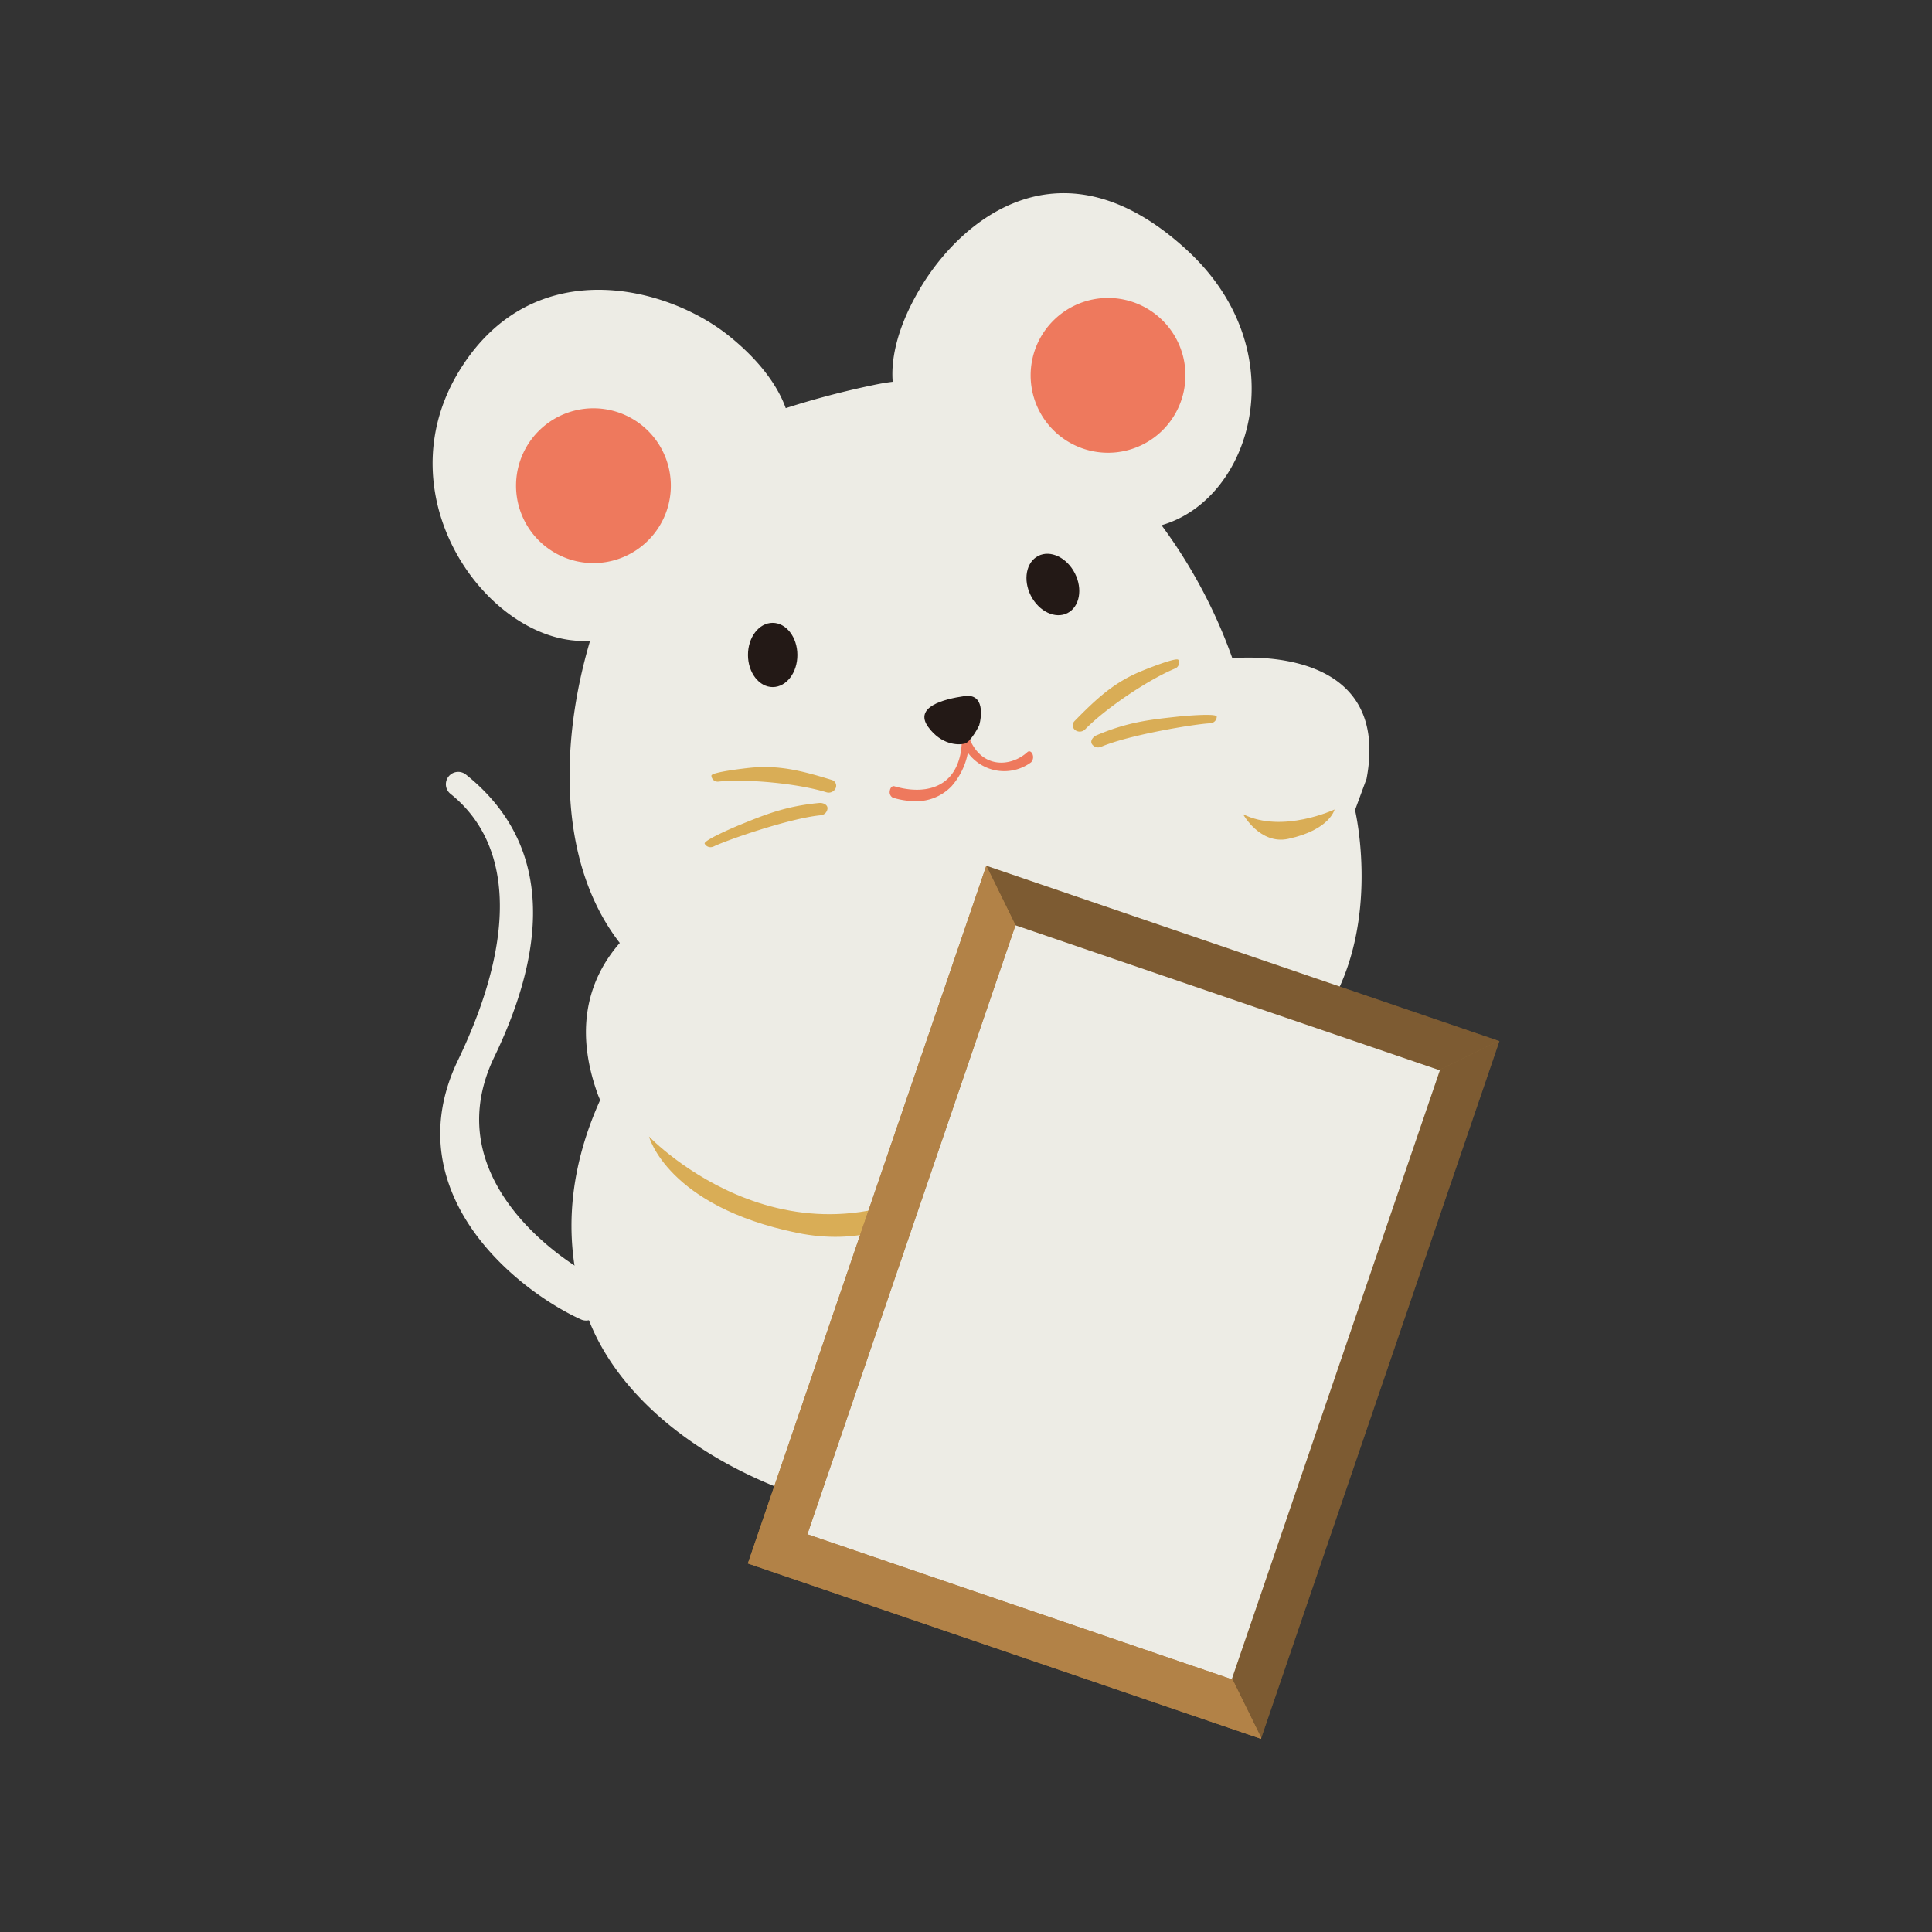 <?xml version="1.0" encoding="UTF-8"?>
<svg data-bbox="126.946 56.687 313.038 453.549" xmlns="http://www.w3.org/2000/svg" width="200mm" height="200mm" viewBox="0 0 566.929 566.929" data-type="color">
    <rect x="0" y="0" width="566.929" height="566.929" fill="#333333" stroke="none"/>
    <g>
        <path fill="#edece5" d="M213.99 98.634c10.412 8.4 14.761 16.064 16.579 21.136a252.332 252.332 0 0125.475-6.725 65.51 65.51 0 015.907-1.014c-.423-5.1.375-14.507 8.106-27.5 12.08-20.3 41.556-44.938 78.279-11.114 32.221 29.677 19.057 73.108-7.5 80.7a150.374 150.374 0 0120.778 39.021c7.4-.566 46.4-1.826 39.392 35.384l-3.382 9.181s9.068 38.058-12.149 64.325c8.956 30.818 8.7 68.757-11.306 98.518-52.6 78.25-181.776 46.312-202.456-16.185-7.4-22.375-3.771-43.418 4.39-61.551-.212-.529-.452-1.044-.647-1.582-7.62-20.955-1.624-35.326 6.415-44.527-18.141-23.386-17.61-58.668-8.712-88.69-28.918 2.069-61.716-41.686-38.156-79.565 21.465-34.505 60.606-24.646 78.987-9.812z" data-color="1"/>
        <path fill="#edece5" d="M132.2 232.951a3.623 3.623 0 014.527-5.659c21.441 17.15 27.074 43.9 8.327 82.844-5.125 10.648-5.831 21.227-2.1 31.445 6.646 18.219 25.575 30.758 34.659 34.846 1.825.819-1.51 7.116-2.333 8.94a3.613 3.613 0 01-4.79 1.817c-10.789-4.852-31.038-18.521-38.5-38.969-4.422-12.123-3.622-24.6 2.383-37.074 17.127-35.595 16.356-63.364-2.173-78.19z" data-color="1"/>
        <path fill="#d9ad56" d="M334.807 196.986c1.052-.439 10.5-4.269 10.987-3.337a1.838 1.838 0 01-1 2.53c-7.808 3.25-20.218 11.558-26.382 17.85a2.207 2.207 0 01-.432.337 2.233 2.233 0 01-2.5-.143 1.76 1.76 0 01-.136-2.66c6.608-6.751 11.626-11.309 19.463-14.577z" data-color="2"/>
        <path fill="#d9ad56" d="M321.8 215.749c8.989-3.823 15.419-4.547 23.633-5.435 2.214-.24 11.567-1.063 11.606-.03a1.941 1.941 0 01-1.479 1.879 2.317 2.317 0 01-.54.088c-4.247.192-23.516 3.321-31.887 6.881a2.182 2.182 0 01-2.77-.884c-.475-.934.391-2.048 1.437-2.499z" data-color="2"/>
        <path fill="#d9ad56" d="M220.013 225.312c8.447-.854 15.03.767 24.06 3.557a1.762 1.762 0 011.147 2.405 2.235 2.235 0 01-2.133 1.316 2.135 2.135 0 01-.54-.091c-8.416-2.6-23.284-4-31.7-3.147a1.839 1.839 0 01-2.088-1.747c-.015-1.05 10.119-2.178 11.254-2.293z" data-color="2"/>
        <path fill="#d9ad56" d="M217.005 242.093c7.648-3.127 13.647-5.551 23.372-6.465 1.136-.106 2.43.465 2.453 1.515a2.182 2.182 0 01-2.015 2.095c-9.057.852-27.494 7.268-31.32 9.121a2.394 2.394 0 01-.518.179 1.941 1.941 0 01-2.194-.949c-.458-.927 8.16-4.654 10.222-5.496z" data-color="2"/>
        <path fill="#ee795d" d="M262.426 230.716c6.526 1.926 12.5 1.188 16.083-2.6 3.825-4.035 3.686-10.252 3.693-10.31.018-.164-.007-.162.021-.523.091-.682.13-.948.439-1.28a.972.972 0 011.673.374c3.647 9.374 12.343 8.709 17.141 4.324.532-.487 1.228-.161 1.527.665a2.231 2.231 0 01-.439 2.324 13.235 13.235 0 01-18.544-2.8 20.746 20.746 0 01-4.782 9.811 14.283 14.283 0 01-10.71 4.4 23.161 23.161 0 01-6.53-1.032 1.814 1.814 0 01-.891-2c.119-.929.711-1.526 1.319-1.353z" data-color="3"/>
        <path fill="#ee795d" d="M166.247 121.226a22.711 22.711 0 11-13.4 29.189 22.71 22.71 0 0113.4-29.189z" data-color="3"/>
        <path fill="#ee795d" d="M325.143 87.435a22.711 22.711 0 11-22.711 22.711 22.71 22.71 0 0122.711-22.711z" data-color="3"/>
        <path fill="#231916" d="M304.665 163.123c3.564-1.822 8.374.456 10.743 5.089s1.4 9.867-2.162 11.689-8.374-.455-10.744-5.088-1.402-9.867 2.163-11.69z" data-color="4"/>
        <path fill="#231916" d="M226.7 182.767c4-.016 7.264 4.191 7.284 9.4s-3.209 9.434-7.212 9.45-7.264-4.192-7.284-9.395 3.205-9.44 7.212-9.455z" data-color="4"/>
        <path fill="#d9ad56" d="M287.694 340.151s-18.362 28.871-53.756 21.623c-38.119-7.806-43.489-28.268-43.489-28.268s44.334 46.509 97.245 6.645z" data-color="2"/>
        <path fill="#d9ad56" d="M391.617 237.533s-1.327 5.97-13.6 8.624c-8.292 1.793-13.254-7.238-13.254-7.238 11.599 5.799 26.854-1.386 26.854-1.386z" data-color="2"/>
        <path fill="#231916" d="M282.988 204.27c5.987-.855 5.058 6.05 4.346 8.595 0 0-2.4 4.87-4.275 5.35s-6.856.41-10.7-4.916c-4.239-5.881 4.641-8.173 10.629-9.029z" data-color="4"/>
        <path d="M294.23 261.005l137.872 47.115-66.143 193.553-137.873-47.116 66.143-193.552z" fill="#edece5" data-color="1"/>
        <path fill="#b28247" d="M219.457 458.783l150.564 51.453.079-.229 69.884-204.5-.229-.079-150.335-51.375-69.806 204.272zm17.459-8.565l.157-.459 60.913-178.247L422.3 313.993l.229.078-60.995 178.477-.079.229z" data-color="5"/>
        <path d="M422.296 313.993l17.459-8.566.229.079L370.1 510.007l-8.566-17.459 60.991-178.477-.229-.078z" opacity=".3" fill="#000000" data-color="6"/>
        <path d="M422.296 313.993l-124.31-42.481-8.566-17.459 150.335 51.374-17.459 8.566z" opacity=".3" fill="#000000" data-color="6"/>
        <path d="M297.986 271.512l-60.913 178.247-17.459 8.566 69.806-204.272 8.566 17.459z" fill="#b28247" data-color="5"/>
        <path d="M237.073 449.759l-.157.459 124.54 42.559.078-.229 8.566 17.459-.079.229-150.564-51.453.157-.458 17.459-8.566z" fill="#b28247" data-color="5"/>
    </g>
</svg>
